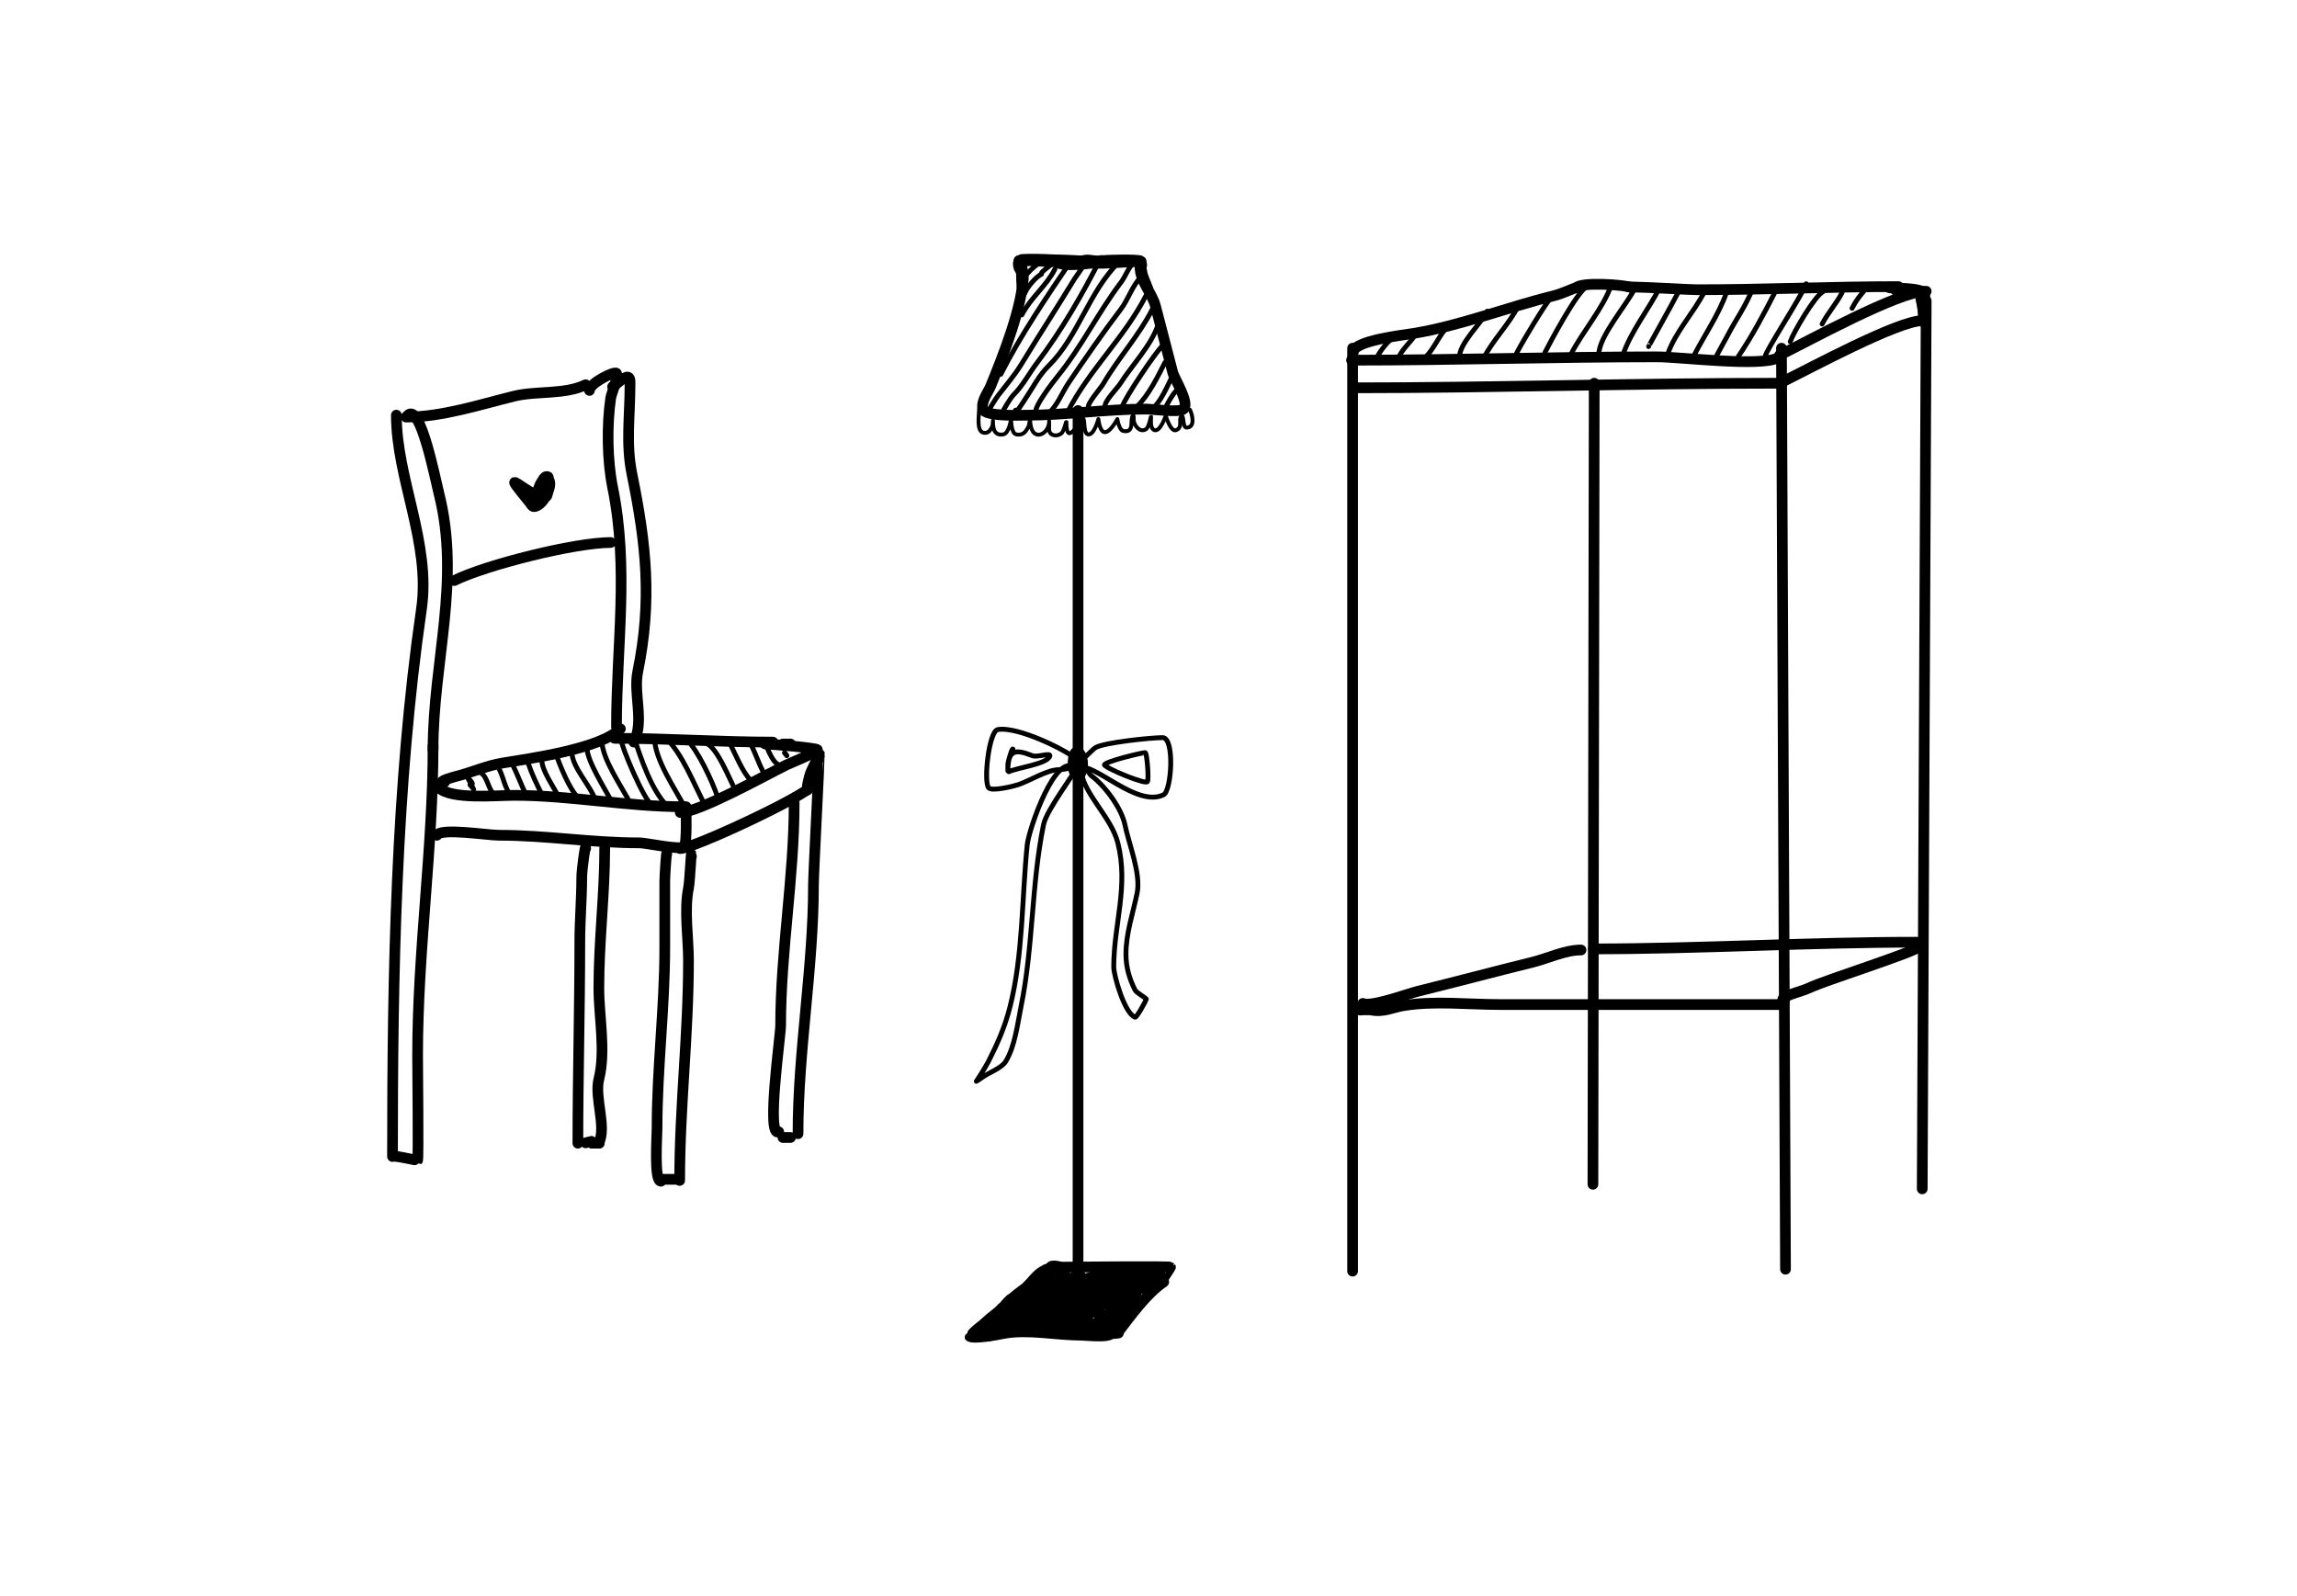 <svg xmlns="http://www.w3.org/2000/svg" xmlns:vectornator="http://vectornator.io" xmlns:xlink="http://www.w3.org/1999/xlink" height="1640.0px" stroke-miterlimit="10" style="fill-rule:nonzero;clip-rule:evenodd;stroke-linecap:round;stroke-linejoin:round;" viewBox="0 0 2360 1640" width="2360.0px" xml:space="preserve"><defs></defs><clipPath id="ArtboardFrame"><rect height="1640" width="2360" x="0" y="0"></rect></clipPath><g clip-path="url(#ArtboardFrame)" id="Layer-1" vectornator:layerName="Layer 1"><g opacity="1" vectornator:layerName="Group 1"><path d="M1105.7-334.85C1114.63-342.903 1124.25-360.056 1130.74-346.677" fill="none" opacity="1" stroke="#000000" stroke-linecap="round" stroke-linejoin="round" stroke-width="12" vectornator:layerName="Curve 14"></path></g><path d="M1804.81-265.399C1805.88-266.466 1806.94-269.667 1808.01-268.6C1811.39-265.226 1812.28-260.064 1814.41-255.796" fill="none" opacity="1" stroke="#000000" stroke-linecap="round" stroke-linejoin="round" stroke-width="11" vectornator:layerName="Curve 4"></path><path d="M1862.43-311.813C1863.5-313.947 1863.26-317.977 1865.63-318.215C1870.16-318.668 1874.17-315.014 1878.43-313.413" fill="none" opacity="1" stroke="#000000" stroke-linecap="round" stroke-linejoin="round" stroke-width="11" vectornator:layerName="Curve 5"></path><path d="M2149.06-183.203C2148.61-181.416 2148.16-179.63 2147.72-177.843" fill="none" opacity="1" stroke="#000000" stroke-linecap="round" stroke-linejoin="round" stroke-width="8" vectornator:layerName="Curve 6"></path><path d="M1272.45-98.61C1275.69-103.471 1273.38-102.148 1280.45-98.61" fill="none" opacity="1" stroke="#000000" stroke-linecap="round" stroke-linejoin="round" stroke-width="6" vectornator:layerName="Curve 29"></path><path d="M1246.32-89.846C1245.12-93.846 1244.28-99.525 1240.32-100.846" fill="none" opacity="1" stroke="#000000" stroke-linecap="round" stroke-linejoin="round" stroke-width="8" vectornator:layerName="Curve 60"></path><path d="M855.543-193.123C849.729-202.813 850.811-204.075 850.811-194.7" fill="none" opacity="1" stroke="#000000" stroke-linecap="round" stroke-linejoin="round" stroke-width="12" vectornator:layerName="Curve 180"></path><path d="M1921.23-100.729C1921.23-106.564 1920.07-105.666 1925.39-102.118" fill="none" opacity="1" stroke="#000000" stroke-linecap="round" stroke-linejoin="round" stroke-width="12" vectornator:layerName="Curve 181"></path><path d="M1979.12-272.108C1979.12-264.381 1977.51-266.853 1987.34-268.819" fill="none" opacity="1" stroke="#000000" stroke-linecap="round" stroke-linejoin="round" stroke-width="11" vectornator:layerName="Curve 182"></path><path d="M407.232 426.522C407.232 491.465 442.835 558.132 433.025 625.728C406.544 808.192 403.264 1001.9 403.264 1188.19" fill="none" opacity="1" stroke="#000000" stroke-linecap="round" stroke-linejoin="round" stroke-width="11" vectornator:layerName="Curve 183"></path><path d="M407.232 1188.19C410.147 1188.19 428.824 1192.33 429.057 1192.1C430.123 1191.05 429.057 1095.43 429.057 1084.68C429.057 976.725 444.929 872.697 444.929 766.344" fill="none" opacity="1" stroke="#000000" stroke-linecap="round" stroke-linejoin="round" stroke-width="11" vectornator:layerName="Curve 184"></path><path d="M444.929 770.25C444.929 679.664 473.763 596.692 450.881 506.595C447.009 491.35 431.915 413.943 419.137 426.522" fill="none" opacity="1" stroke="#000000" stroke-linecap="round" stroke-linejoin="round" stroke-width="11" vectornator:layerName="Curve 185"></path><path d="M417.153 428.475C454.011 428.475 493.165 415.628 528.257 406.992C550.987 401.398 580.559 405.662 601.666 395.274" fill="none" opacity="1" stroke="#000000" stroke-linecap="round" stroke-linejoin="round" stroke-width="11" vectornator:layerName="Curve 186"></path><path d="M466.753 596.433C500 580.07 591.181 557.373 627.458 557.373" fill="none" opacity="1" stroke="#000000" stroke-linecap="round" stroke-linejoin="round" stroke-width="11" vectornator:layerName="Curve 187"></path><path d="M456.833 803.452C447.912 803.452 465.874 798.297 468.737 797.593C484.49 793.716 499.881 786.624 516.353 783.922C545.445 779.149 616.361 769.456 637.378 748.767" fill="none" opacity="1" stroke="#000000" stroke-linecap="round" stroke-linejoin="round" stroke-width="11" vectornator:layerName="Curve 188"></path><path d="M605.634 401.133C605.634 393.584 631.98 380.739 633.41 383.556C635.477 387.625 628.109 404.457 627.458 408.945C623.348 437.269 623.895 473.431 629.442 500.736C646.363 584.016 633.41 662.864 633.41 746.814" fill="none" opacity="1" stroke="#000000" stroke-linecap="round" stroke-linejoin="round" stroke-width="11" vectornator:layerName="Curve 189"></path><path d="M629.442 397.227C632.509 395.717 641.565 386.232 645.314 387.462C647.89 388.307 647.298 393.692 647.298 395.274C647.298 427.458 642.878 455.544 649.282 487.065C663.889 558.956 670.215 616.444 655.234 690.177C650.559 713.19 662.161 740.991 651.266 762.438" fill="none" opacity="1" stroke="#000000" stroke-linecap="round" stroke-linejoin="round" stroke-width="11" vectornator:layerName="Curve 190"></path><path d="M631.426 758.532C685.464 758.532 739.507 762.438 794.116 762.438" fill="none" opacity="1" stroke="#000000" stroke-linecap="round" stroke-linejoin="round" stroke-width="11" vectornator:layerName="Curve 191"></path><path d="M450.881 809.311C463.469 821.702 510.199 817.123 528.257 817.123C586.377 817.123 644.419 828.841 702.851 828.841" fill="none" opacity="1" stroke="#000000" stroke-linecap="round" stroke-linejoin="round" stroke-width="11" vectornator:layerName="Curve 192"></path><path d="M805.028 764.391C807.342 764.391 814.286 764.391 811.972 764.391C806.02 764.391 800.068 764.391 805.028 764.391Z" fill="none" opacity="1" stroke="#000000" stroke-linecap="round" stroke-linejoin="round" stroke-width="11" vectornator:layerName="Curve 193"></path><path d="M698.883 834.7C718.029 834.7 786.887 796.268 808.004 785.875C811.419 784.194 839.748 772.809 839.748 770.25C839.748 768.507 791.47 764.391 786.179 764.391" fill="none" opacity="1" stroke="#000000" stroke-linecap="round" stroke-linejoin="round" stroke-width="11" vectornator:layerName="Curve 194"></path><path d="M448.897 858.136C452.831 850.39 500.781 858.136 512.385 858.136C561.562 858.136 607.086 865.948 657.218 865.948C663.973 865.948 698.935 873.708 702.851 869.854C706.005 866.749 704.835 833.887 704.835 828.841" fill="none" opacity="1" stroke="#000000" stroke-linecap="round" stroke-linejoin="round" stroke-width="11" vectornator:layerName="Curve 195"></path><path d="M698.883 871.807C712.379 871.807 828.747 817.297 833.796 807.358" fill="none" opacity="1" stroke="#000000" stroke-linecap="round" stroke-linejoin="round" stroke-width="11" vectornator:layerName="Curve 196"></path><path d="M833.796 797.593C836.273 790.373 839.284 783.338 841.732 776.109C843.602 770.586 836.441 786.526 833.796 791.734C832.123 795.027 830.561 801.797 829.828 805.405C829.439 807.32 829.116 813.086 829.828 811.264C833.807 801.078 831.319 804.812 833.796 797.593Z" fill="none" opacity="1" stroke="#000000" stroke-linecap="round" stroke-linejoin="round" stroke-width="11" vectornator:layerName="Curve 197"></path><path d="M837.764 789.781C837.764 788.72 841.072 777.413 841.732 778.063C841.997 778.324 835.78 897.46 835.78 908.914C835.78 994.417 819.908 1079.36 819.908 1164.76" fill="none" opacity="1" stroke="#000000" stroke-linecap="round" stroke-linejoin="round" stroke-width="11" vectornator:layerName="Curve 198"></path><path d="M601.666 871.807C601.666 864.795 597.698 893.921 597.698 901.102C597.698 923.262 595.714 945.697 595.714 967.504C595.714 1036.34 593.73 1106.45 593.73 1174.52" fill="none" opacity="1" stroke="#000000" stroke-linecap="round" stroke-linejoin="round" stroke-width="11" vectornator:layerName="Curve 200"></path><path d="M608.61 1174.52C610.925 1174.52 617.869 1174.52 615.554 1174.52C609.602 1174.52 603.65 1174.52 608.61 1174.52Z" fill="none" opacity="1" stroke="#000000" stroke-linecap="round" stroke-linejoin="round" stroke-width="11" vectornator:layerName="Curve 201"></path><path d="M805.028 1168.66C807.342 1168.66 814.286 1168.66 811.972 1168.66C806.02 1168.66 800.068 1168.66 805.028 1168.66Z" fill="none" opacity="1" stroke="#000000" stroke-linecap="round" stroke-linejoin="round" stroke-width="11" vectornator:layerName="Curve 203"></path><path d="M800.068 1162.8C786.942 1169.26 802.052 1064.6 802.052 1053.44C802.052 977.526 815.94 901.457 815.94 824.935" fill="none" opacity="1" stroke="#000000" stroke-linecap="round" stroke-linejoin="round" stroke-width="11" vectornator:layerName="Curve 204"></path><path d="M684.995 877.666C684.995 870.67 683.011 899.116 683.011 905.008C683.011 927.793 683.011 950.578 683.011 973.363C683.011 1035.35 675.075 1097.01 675.075 1158.9C675.075 1167.94 671.818 1213.58 679.043 1213.58" fill="none" opacity="1" stroke="#000000" stroke-linecap="round" stroke-linejoin="round" stroke-width="11" vectornator:layerName="Curve 205"></path><path d="M681.027 1211.63L696.899 1211.63" fill="none" opacity="1" stroke="#000000" stroke-linecap="round" stroke-linejoin="round" stroke-width="11" vectornator:layerName="Curve 206"></path><path d="M601.695 1174.13L607.734 1172.64" fill="none" opacity="1" stroke="#000000" stroke-linecap="round" stroke-linejoin="round" stroke-width="11" vectornator:layerName="Curve 208"></path><path d="M615.282 1174.13C623.412 1158.12 610.557 1127.35 615.282 1108.74C622.591 1079.96 615.282 1044.31 615.282 1015.12C615.282 966.734 621.321 918.965 621.321 870.964" fill="none" opacity="1" stroke="#000000" stroke-linecap="round" stroke-linejoin="round" stroke-width="11" vectornator:layerName="Curve 209"></path><path d="M710.393 879.881C710.393 868.456 708.92 904.968 707.374 912.575C702.786 935.157 707.374 963.595 707.374 986.88C707.374 1063.15 698.316 1136.85 698.316 1212.77" fill="none" opacity="1" stroke="#000000" stroke-linecap="round" stroke-linejoin="round" stroke-width="11" vectornator:layerName="Curve 210"></path><path d="M551.635 509.255C530.401 498.22 516.345 481.893 544.383 516.393C545.604 517.895 546.574 520.472 548.527 520.472C559.046 520.472 571.478 491.919 560.958 491.919C554.496 491.919 550.599 510.478 550.599 514.354C550.599 523.475 554.743 485.801 563.03 489.88C564.521 490.613 563.423 510.544 560.958 510.275C555.094 509.633 554.779 510.889 551.635 509.255Z" fill="none" opacity="1" stroke="#000000" stroke-linecap="round" stroke-linejoin="round" stroke-width="11" vectornator:layerName="Curve 211"></path><path d="M1389.69 1305.96L1389.69 357.717" fill="none" opacity="1" stroke="#000000" stroke-linecap="butt" stroke-linejoin="round" stroke-width="11" vectornator:layerName="Line 1"></path><path d="M1834.47 1304L1830.32 357.717" fill="none" opacity="1" stroke="#000000" stroke-linecap="butt" stroke-linejoin="round" stroke-width="11" vectornator:layerName="Line 2"></path><path d="M2400.09 388.495L2396.52 425.955" fill="none" opacity="1" stroke="#000000" stroke-linecap="butt" stroke-linejoin="round" stroke-width="11" vectornator:layerName="Line 3"></path><path d="M1390.52 361.762C1390.52 349.994 1442.06 344.226 1452.37 342.534C1500.61 334.62 1548.12 315.766 1595.62 304.078C1605.09 301.748 1613.46 297.376 1622.33 294.392" fill="none" opacity="1" stroke="#000000" stroke-linecap="round" stroke-linejoin="round" stroke-width="11" vectornator:layerName="Curve 221"></path><path d="M1673.12 294.713C1700.35 295.304 1734.87 297.668 1743.75 297.668C1812.84 297.668 1881.39 294.464 1950.48 294.464" fill="none" opacity="1" stroke="#000000" stroke-linecap="round" stroke-linejoin="round" stroke-width="11" vectornator:layerName="Curve 222"></path><path d="M1828.39 364.966C1856.7 351.032 1950.72 299.271 1978.15 299.271C1982.49 299.271 1969.47 299.271 1965.13 299.271C1958.88 299.271 1953.23 297.668 1947.22 297.668" fill="none" opacity="1" stroke="#000000" stroke-linecap="round" stroke-linejoin="round" stroke-width="11" vectornator:layerName="Curve 215"></path><path d="M1390.51 398.44C1533.45 398.44 1679.69 393.738 1825.26 393.738" fill="none" opacity="1" stroke="#000000" stroke-linecap="round" stroke-linejoin="round" stroke-width="11" vectornator:layerName="Curve 216"></path><path d="M1831.63 392.17C1858.75 378.822 1950.08 329.466 1974.95 329.466" fill="none" opacity="1" stroke="#000000" stroke-linecap="round" stroke-linejoin="round" stroke-width="11" vectornator:layerName="Curve 217"></path><path d="M1974.95 309.087L1976.54 331.033" fill="none" opacity="1" stroke="#000000" stroke-linecap="round" stroke-linejoin="round" stroke-width="11" vectornator:layerName="Curve 218"></path><path d="M1979.02 309.087L1974.95 1221.43" fill="none" opacity="1" stroke="#000000" stroke-linecap="butt" stroke-linejoin="round" stroke-width="11" vectornator:layerName="Line 4"></path><path d="M1637.94 393.738L1636.62 1216.73" fill="none" opacity="1" stroke="#000000" stroke-linecap="butt" stroke-linejoin="round" stroke-width="11" vectornator:layerName="Line 5"></path><path d="M2490.43 556.777C2476.38 569.264 2478.09 562.242 2478.09 574.601" fill="none" opacity="1" stroke="#000000" stroke-linecap="round" stroke-linejoin="round" stroke-width="11" vectornator:layerName="Curve 219"></path><path d="M2608.34 689.852L2635.76 636.418" fill="none" opacity="1" stroke="#000000" stroke-linecap="butt" stroke-linejoin="round" stroke-width="11" vectornator:layerName="Line 6"></path><path d="M1975.16 315.166C1975.16 311.355 1971.29 303.733 1975.16 303.733C1980.25 303.733 1977.48 318.596 1977.48 318.596C1977.48 318.596 1977.48 297.254 1977.48 302.589C1977.48 307.938 1978.64 318.596 1978.64 318.596C1978.64 318.596 1979.62 302.851 1974 299.159C1969.74 296.362 1946.99 295.729 1941.47 295.729" fill="none" opacity="1" stroke="#000000" stroke-linecap="round" stroke-linejoin="round" stroke-width="11" vectornator:layerName="Curve 220"></path><path d="M1619.74 295.729C1622.85 289.597 1669.36 292.143 1676.65 295.729" fill="none" opacity="1" stroke="#000000" stroke-linecap="round" stroke-linejoin="round" stroke-width="11" vectornator:layerName="Curve 223"></path><path d="M1388.59 370.047C1492.64 370.047 1597.82 366.617 1702.2 366.617C1726.64 366.617 1807.87 376.923 1826.48 367.761" fill="none" opacity="1" stroke="#000000" stroke-linecap="round" stroke-linejoin="round" stroke-width="11" vectornator:layerName="Curve 224"></path><path d="M1400.21 1030.91C1408.52 1035 1446.51 1020.94 1457.12 1018.33C1496.45 1008.65 1535.62 998.156 1574.44 988.604C1590.35 984.687 1607.85 976.027 1624.38 976.027" fill="none" opacity="1" stroke="#000000" stroke-linecap="round" stroke-linejoin="round" stroke-width="11" vectornator:layerName="Curve 225"></path><path d="M1637.16 974.884C1745.04 974.884 1858.63 968.023 1969.35 968.023" fill="none" opacity="1" stroke="#000000" stroke-linecap="round" stroke-linejoin="round" stroke-width="11" vectornator:layerName="Curve 226"></path><path d="M1397.89 1037.77C1393.63 1037.77 1406.17 1037.11 1409.5 1037.77C1421.42 1040.11 1431.2 1034.97 1442.02 1033.19C1473.7 1028 1508.06 1032.05 1540.75 1032.05C1635.99 1032.05 1734.9 1032.05 1831.13 1032.05" fill="none" opacity="1" stroke="#000000" stroke-linecap="round" stroke-linejoin="round" stroke-width="11" vectornator:layerName="Curve 227"></path><path d="M1833.45 1028.62C1824.78 1024.35 1850.33 1019.17 1859.01 1014.9C1874 1007.52 1969.15 977.557 1971.67 972.597" fill="none" opacity="1" stroke="#000000" stroke-linecap="round" stroke-linejoin="round" stroke-width="11" vectornator:layerName="Curve 228"></path><path d="M484.398 805.764C487.707 805.764 481.219 800.051 479.578 797.223C477.082 792.924 488.914 814.756 486.326 810.51C484.108 806.87 480.922 805.764 484.398 805.764Z" fill="none" opacity="1" stroke="#000000" stroke-linecap="round" stroke-linejoin="round" stroke-width="5" vectornator:layerName="Curve 229"></path><path d="M493.075 793.427C501.898 797.769 501.072 813.022 509.465 817.153" fill="none" opacity="1" stroke="#000000" stroke-linecap="round" stroke-linejoin="round" stroke-width="5" vectornator:layerName="Curve 230"></path><path d="M511.393 787.732C517.519 796.777 517.917 810.288 525.855 818.102" fill="none" opacity="1" stroke="#000000" stroke-linecap="round" stroke-linejoin="round" stroke-width="5" vectornator:layerName="Curve 231"></path><path d="M525.855 783.936C531.573 795.194 535.512 806.744 541.281 818.102" fill="none" opacity="1" stroke="#000000" stroke-linecap="round" stroke-linejoin="round" stroke-width="5" vectornator:layerName="Curve 232"></path><path d="M542.245 782.987C546.495 795.537 551.775 806.494 557.671 818.102" fill="none" opacity="1" stroke="#000000" stroke-linecap="round" stroke-linejoin="round" stroke-width="5" vectornator:layerName="Curve 233"></path><path d="M556.707 781.089C556.707 791.335 568.123 807.36 573.097 817.153" fill="none" opacity="1" stroke="#000000" stroke-linecap="round" stroke-linejoin="round" stroke-width="5" vectornator:layerName="Curve 234"></path><path d="M571.169 774.446C575.227 786.43 584.996 810.834 594.307 820" fill="none" opacity="1" stroke="#000000" stroke-linecap="round" stroke-linejoin="round" stroke-width="5" vectornator:layerName="Curve 235"></path><path d="M587.558 772.548C587.558 788.134 606.519 806.713 611.661 821.898" fill="none" opacity="1" stroke="#000000" stroke-linecap="round" stroke-linejoin="round" stroke-width="5" vectornator:layerName="Curve 236"></path><path d="M602.984 767.803C602.984 781.913 621.955 810.845 629.015 824.745" fill="none" opacity="1" stroke="#000000" stroke-linecap="round" stroke-linejoin="round" stroke-width="5" vectornator:layerName="Curve 237"></path><path d="M618.41 761.159C618.41 779.603 639.381 809.088 648.298 826.643" fill="none" opacity="1" stroke="#000000" stroke-linecap="round" stroke-linejoin="round" stroke-width="5" vectornator:layerName="Curve 238"></path><path d="M637.692 758.312C637.692 765.718 662.105 823 669.508 826.643" fill="none" opacity="1" stroke="#000000" stroke-linecap="round" stroke-linejoin="round" stroke-width="5" vectornator:layerName="Curve 239"></path><path d="M651.19 757.363C658.465 778.846 669.189 812.094 685.898 828.541" fill="none" opacity="1" stroke="#000000" stroke-linecap="round" stroke-linejoin="round" stroke-width="5" vectornator:layerName="Curve 240"></path><path d="M672.401 757.363C672.401 780.942 694.677 811.658 705.181 832.338" fill="none" opacity="1" stroke="#000000" stroke-linecap="round" stroke-linejoin="round" stroke-width="5" vectornator:layerName="Curve 241"></path><path d="M685.898 760.21C700.492 774.576 712.261 803.571 721.571 821.898" fill="none" opacity="1" stroke="#000000" stroke-linecap="round" stroke-linejoin="round" stroke-width="5" vectornator:layerName="Curve 242"></path><path d="M705.181 759.261C717.001 770.897 731.576 802.094 736.996 818.102" fill="none" opacity="1" stroke="#000000" stroke-linecap="round" stroke-linejoin="round" stroke-width="5" vectornator:layerName="Curve 243"></path><path d="M726.391 764.006C737.051 769.253 748.633 798.304 754.35 809.561" fill="none" opacity="1" stroke="#000000" stroke-linecap="round" stroke-linejoin="round" stroke-width="5" vectornator:layerName="Curve 244"></path><path d="M750.494 764.955C755.427 774.667 763.317 793.712 770.74 801.019" fill="none" opacity="1" stroke="#000000" stroke-linecap="round" stroke-linejoin="round" stroke-width="5" vectornator:layerName="Curve 245"></path><path d="M770.74 763.057C775.768 772.955 779.208 783.523 784.238 793.427" fill="none" opacity="1" stroke="#000000" stroke-linecap="round" stroke-linejoin="round" stroke-width="5" vectornator:layerName="Curve 246"></path><path d="M788.095 767.803C789.58 772.191 794.61 782.872 798.7 784.885" fill="none" opacity="1" stroke="#000000" stroke-linecap="round" stroke-linejoin="round" stroke-width="5" vectornator:layerName="Curve 247"></path><path d="M806.413 773.497C807.296 774.235 809.036 777.256 808.341 776.344C806.522 773.956 804.437 771.847 806.413 773.497Z" fill="none" opacity="1" stroke="#000000" stroke-linecap="round" stroke-linejoin="round" stroke-width="5" vectornator:layerName="Curve 248"></path><path d="M1107.6 1334.7L1107.6 421.795" fill="none" opacity="1" stroke="#000000" stroke-linecap="butt" stroke-linejoin="round" stroke-width="11" vectornator:layerName="Line 7"></path><path d="M1102.9 1329.35C1101.46 1329.4 1107.2 1328.75 1107.2 1328.75C1107.2 1328.75 1109.29 1333.78 1109.65 1332.37C1110.37 1329.53 1108.61 1324.95 1104.74 1328.75C1102.35 1331.1 1112.75 1339.19 1110.88 1329.96C1109.66 1323.94 1095.66 1324.16 1099.84 1332.37C1103.24 1339.08 1116.26 1332.84 1110.88 1327.54C1105.78 1322.52 1096.29 1329.74 1101.06 1336C1105.16 1341.38 1116.85 1332.21 1110.88 1326.33C1107.75 1323.26 1104.35 1329.31 1102.9 1329.35Z" fill="none" opacity="1" stroke="#000000" stroke-linecap="round" stroke-linejoin="round" stroke-width="11" vectornator:layerName="Curve 298"></path><path d="M1016.55 1368.47C1034.67 1350.63 1069.32 1325.63 1080.44 1303.73" fill="none" opacity="1" stroke="#000000" stroke-linecap="round" stroke-linejoin="round" stroke-width="11" vectornator:layerName="Curve 296"></path><path d="M1087.96 1301.88C1097.65 1301.88 1201.46 1300.77 1202.58 1301.88C1202.75 1302.05 1194.07 1314.94 1193.19 1316.68" fill="none" opacity="1" stroke="#000000" stroke-linecap="round" stroke-linejoin="round" stroke-width="11" vectornator:layerName="Curve 297"></path><path d="M1047.45 267.652C1063.84 267.735 1080.71 269.231 1095.18 269.231" fill="none" opacity="1" stroke="#000000" stroke-linecap="round" stroke-linejoin="round" stroke-width="11" vectornator:layerName="Curve 351"></path><path d="M1051.41 280.246C1051.41 313.635 1030.42 365.731 1017.84 396.684C1015.18 403.225 1007.76 412.071 1009.85 420.287C1011.84 428.136 1047.08 426.581 1054.61 426.581C1094.83 426.581 1135.97 420.287 1177.69 420.287C1183.7 420.287 1212.14 424.141 1216.05 420.287C1222.56 413.881 1206.6 389.369 1204.86 382.523C1199.17 360.101 1192.93 337.107 1187.28 314.863C1183.54 300.12 1171.3 289.748 1171.3 273.952" fill="none" opacity="1" stroke="#000000" stroke-linecap="round" stroke-linejoin="round" stroke-width="11" vectornator:layerName="Curve 300"></path><path d="M1006 420.086C1006 425.921 1002.88 443.062 1010.44 444.549C1015.4 445.526 1017.45 442.103 1019.31 438.433C1020.25 436.591 1020.2 430.258 1020.2 432.318C1020.2 439.734 1021.06 447.901 1030.85 446.296C1036.72 445.333 1038.84 430.57 1038.84 430.57C1038.84 430.57 1038.66 445.212 1044.16 446.296C1050.97 447.637 1053.88 443.766 1056.59 438.433C1057.81 436.032 1058.36 427.885 1058.36 430.57C1058.36 455.941 1077.89 446.933 1077.89 433.191C1077.89 430.57 1077.89 438.433 1077.89 441.054C1077.89 447.535 1085.4 449.049 1090.31 445.422C1093.7 442.921 1095.64 429.895 1095.64 434.065C1095.64 459.249 1108.26 433.874 1111.61 430.57C1115.65 426.593 1112.22 445.193 1117.83 446.296C1124.1 447.532 1128.48 430.57 1128.48 430.57C1128.48 430.57 1129.53 441.571 1133.8 443.675C1139.61 446.531 1148 430.57 1148 430.57C1148 430.57 1149.68 441.908 1154.22 442.801C1166.29 445.178 1160.56 430.44 1163.98 427.076C1165.25 425.823 1164.61 430.564 1164.87 432.318C1165.61 437.428 1171.1 444.712 1177.29 441.054C1181.16 438.772 1182.62 424.387 1182.62 428.823C1182.62 432.173 1181.53 440.407 1186.17 441.928C1192.17 443.899 1197.7 427.076 1197.7 427.076C1197.7 427.076 1202.64 444.178 1208.36 441.928C1215.73 439.025 1210.47 431.105 1213.68 427.949C1216.68 425.001 1214.77 439.307 1219.01 439.307C1228.55 439.307 1224.98 425.727 1222.56 420.96" fill="none" opacity="1" stroke="#000000" stroke-linecap="round" stroke-linejoin="round" stroke-width="4" vectornator:layerName="Curve 304"></path><path d="M1015.86 1372.72C1039.62 1356.68 1115.7 1374.12 1149.09 1369.57" fill="none" opacity="1" stroke="#000000" stroke-linecap="round" stroke-linejoin="round" stroke-width="11" vectornator:layerName="Curve 305"></path><path d="M1148.93 1368.44C1161.73 1351.79 1178.06 1328.93 1195.65 1317.05" fill="none" opacity="1" stroke="#000000" stroke-linecap="round" stroke-linejoin="round" stroke-width="11" vectornator:layerName="Curve 306"></path><path d="M1108.73 788.725C1101.09 791.475 1107.87 778.431 1105.59 778.431C1104.11 778.431 1100.57 802.985 1108.73 796.96C1114.25 792.885 1116.17 767.906 1104.55 770.195C1098.44 771.397 1098.07 792.696 1102.45 795.931C1112.43 803.293 1110.56 766.338 1105.59 771.225C1102.11 774.651 1101.1 803.054 1108.73 800.049C1117.83 796.465 1117.75 771.353 1106.64 769.166C1103.04 768.457 1100.38 784.622 1102.45 786.666C1105.04 789.214 1121.96 770.203 1125.46 768.136C1134.56 762.765 1182.85 757.842 1194.48 757.842C1207.17 757.842 1203.66 812.519 1195.53 816.52C1167.9 830.118 1124.43 783.069 1108.73 788.725Z" fill="none" opacity="1" stroke="#000000" stroke-linecap="round" stroke-linejoin="round" stroke-width="5" vectornator:layerName="Curve 307"></path><path d="M1110.82 783.578C1097.98 771.18 1044.94 745.695 1025.07 749.606C1016.02 751.388 1010.5 802.546 1015.66 809.314C1018.8 813.437 1041.7 807.631 1045.98 806.225C1057.78 802.353 1075.81 790.784 1087.81 790.784C1093.74 790.784 1098.72 788.725 1104.55 788.725C1108.03 788.725 1117.14 791.434 1115 788.725C1112.12 785.081 1112.95 785.631 1110.82 783.578Z" fill="none" opacity="1" stroke="#000000" stroke-linecap="round" stroke-linejoin="round" stroke-width="5" vectornator:layerName="Curve 308"></path><path d="M1040.75 770.195C1040.75 765.91 1035.52 781.735 1035.52 785.637C1035.52 787.695 1035.52 793.872 1035.52 791.813C1035.52 770.02 1043.2 769.51 1060.62 776.372C1066.14 778.542 1081.06 772.175 1078.4 777.401C1074.42 785.237 1044.89 788.748 1036.57 792.843" fill="none" opacity="1" stroke="#000000" stroke-linecap="round" stroke-linejoin="round" stroke-width="5" vectornator:layerName="Curve 309"></path><path d="M1134.87 786.151C1138.7 790.425 1176.05 805.842 1178.8 803.137C1180.61 801.348 1178.48 774.158 1176.71 773.283C1175.54 772.711 1132.09 783.044 1134.87 786.151Z" fill="none" opacity="1" stroke="#000000" stroke-linecap="round" stroke-linejoin="round" stroke-width="5" vectornator:layerName="Curve 310"></path><path d="M1105.07 789.24C1084.79 770.809 1057 852.144 1055.39 867.991C1049.81 922.953 1051.25 981.08 1037.62 1034.76C1032.48 1054.97 1024.99 1071.98 1015.66 1090.35C1012.02 1097.51 1003.11 1110.94 1003.11 1110.94C1003.11 1110.94 1007.37 1108.3 1009.38 1106.82C1016.28 1101.72 1029.02 1097.58 1033.43 1090.35C1042.86 1074.88 1045.6 1051.04 1049.12 1033.73C1061.69 971.875 1059.58 909.147 1072.13 847.403C1075.49 830.861 1107.25 791.225 1105.07 789.24Z" fill="none" opacity="1" stroke="#000000" stroke-linecap="round" stroke-linejoin="round" stroke-width="5" vectornator:layerName="Curve 311"></path><path d="M1110.82 792.843C1114.29 816.715 1141.79 839.637 1148.47 865.932C1159.85 910.74 1144.29 949.465 1144.29 993.582C1144.29 1002.22 1155.47 1041.52 1166.25 1045.05C1167.86 1045.58 1177.26 1028.46 1177.75 1026.52C1177.97 1025.68 1167.62 1019.96 1166.25 1017.26C1160.18 1005.31 1156.84 993.475 1156.84 980.199C1156.84 958.791 1164.16 937.987 1168.34 917.404C1172.38 897.517 1159.75 866.91 1155.79 847.403C1152.35 830.478 1135.24 807.266 1121.28 796.96C1118.52 794.922 1116.17 787.145 1113.96 789.754C1111.96 792.112 1110.47 790.441 1110.82 792.843Z" fill="none" opacity="1" stroke="#000000" stroke-linecap="round" stroke-linejoin="round" stroke-width="5" vectornator:layerName="Curve 312"></path><path d="M1075.21 1314.82C1081.93 1301.59 1077.86 1313.88 1070.97 1320.19C1060.84 1329.44 1071.08 1319.93 1061.88 1327.34C1060.66 1328.32 1057.98 1332.21 1058.85 1330.92C1065.11 1321.68 1077.7 1313.48 1082.48 1304.09C1082.56 1303.92 1071.2 1311.66 1070.97 1311.84C1069.27 1313.14 1052.69 1326.65 1055.82 1329.73C1056.79 1330.68 1071.1 1313.5 1072.78 1311.84C1074.7 1309.95 1080.5 1304.39 1078.23 1305.87C1072.65 1309.54 1067.02 1315.37 1063.09 1320.78C1061.78 1322.59 1057.92 1327.45 1060.06 1326.74C1065.1 1325.09 1071.6 1312.99 1074.6 1308.86C1075.97 1306.97 1080.34 1301.86 1078.23 1302.89C1073.49 1305.23 1067.68 1312.62 1064.3 1316.61C1062.51 1318.73 1057.34 1324.43 1060.06 1323.76C1064.23 1322.74 1069.81 1312.71 1072.18 1309.45C1073.77 1307.25 1078.25 1300.48 1077.02 1302.89C1073.45 1309.93 1064.44 1315.84 1059.46 1321.97C1058.16 1323.57 1054.7 1328.48 1056.43 1327.34C1064.67 1321.93 1071.56 1310.07 1076.42 1302.89C1077.53 1301.24 1084.7 1302.3 1086.72 1302.3C1088.34 1302.3 1093.02 1302.42 1091.56 1301.7C1090.41 1301.13 1087.75 1302.09 1086.72 1302.3C1083.39 1302.95 1080.39 1303.49 1077.02 1303.49C1071.96 1303.49 1094.43 1306.76 1092.17 1302.3C1090.26 1298.55 1076.43 1298.14 1079.45 1301.1C1080.57 1302.21 1090.96 1301.2 1090.96 1301.1C1090.96 1300.21 1078.05 1299.68 1077.02 1301.7C1076.85 1302.05 1084.3 1303.49 1084.9 1304.09C1086.49 1305.66 1080.19 1304.18 1078.23 1305.28C1075.51 1306.81 1073.71 1308.28 1071.57 1310.65C1067.96 1314.65 1064.82 1319.09 1061.27 1323.17C1059.78 1324.89 1058.66 1330.14 1057.03 1328.53C1050.86 1322.45 1071.57 1307.07 1071.57 1307.07C1071.57 1307.07 1051.58 1319.28 1051.58 1329.13C1051.58 1332.67 1056.09 1323.61 1058.25 1320.78C1062.5 1315.19 1069.16 1311.68 1073.39 1306.47C1075.74 1303.58 1066.96 1310.42 1064.3 1313.03C1058.48 1318.76 1060.18 1316.9 1054.61 1323.17C1052.51 1325.53 1046.9 1333.14 1049.16 1330.92C1055.98 1324.21 1061.73 1316.08 1067.94 1308.86C1069.89 1306.58 1075.21 1300.51 1075.21 1303.49C1075.21 1308.05 1058 1316.85 1055.22 1319.59C1052.67 1322.09 1046.01 1330.44 1048.55 1327.94C1054.3 1322.28 1066.24 1303.49 1075.21 1303.49C1079.13 1303.49 1068.6 1307.66 1065.51 1310.05C1060.2 1314.16 1055.73 1318.57 1051.58 1323.76C1049.54 1326.33 1042.77 1333.32 1045.52 1331.51C1050.93 1327.97 1056.86 1320.2 1061.27 1315.42C1062.14 1314.47 1063.7 1312.43 1063.7 1312.43C1063.7 1312.43 1060.57 1316.11 1058.85 1317.8C1053.26 1323.31 1047.3 1328.29 1041.28 1333.3C1039.21 1335.03 1035.23 1341.34 1035.23 1338.67C1035.23 1334.02 1049.87 1324.28 1052.79 1321.97C1054.59 1320.56 1058.25 1315.53 1058.25 1317.8C1058.25 1323.51 1042.33 1332.85 1038.86 1336.88C1037.34 1338.65 1033.27 1344.13 1035.23 1342.84C1041.86 1338.49 1047.93 1328.94 1053.4 1323.17C1056.13 1320.29 1063.67 1311.3 1061.88 1314.82C1055.21 1327.95 1036.8 1334.88 1028.56 1347.61C1028.08 1348.36 1026.71 1349.37 1027.35 1350C1027.56 1350.2 1034.46 1341.82 1034.62 1341.65C1037.95 1338.07 1041.6 1331.96 1046.13 1329.73C1048.82 1328.4 1042.2 1334.2 1040.07 1336.29C1038.86 1337.48 1037.65 1338.67 1036.44 1339.86C1031.56 1344.67 1027.33 1350.02 1022.51 1354.77C1020.79 1356.46 1025.77 1351.22 1027.35 1349.4C1030.83 1345.41 1033.68 1341.03 1037.65 1337.48C1039.76 1335.59 1046.26 1330.26 1043.71 1331.51C1036.94 1334.84 1023.41 1356.56 1018.27 1356.56C1014.67 1356.56 1022.59 1350.9 1024.93 1348.21C1028.26 1344.38 1031 1339.85 1034.62 1336.29C1035.85 1335.08 1039.2 1331.63 1038.86 1333.3C1037.51 1339.98 1025.92 1346.04 1021.29 1350.6C1018.97 1352.88 1014.03 1360.39 1014.03 1357.15C1014.03 1354.41 1024.15 1347.18 1026.14 1345.23C1027.26 1344.13 1029.78 1340.7 1029.78 1342.25C1029.78 1349.49 1009.18 1354.58 1009.18 1361.93C1009.18 1365.03 1014.09 1358.02 1016.45 1355.96C1018.27 1354.37 1020.07 1352.77 1021.9 1351.19C1022.87 1350.35 1025.58 1347.9 1024.32 1348.21C1019.55 1349.39 1012.92 1356.52 1009.18 1359.54C1007.18 1361.15 1002.51 1367.3 1004.33 1365.5C1007.1 1362.78 1008.95 1359.45 1012.21 1357.15C1013.26 1356.42 1016.15 1353.87 1015.24 1354.77C1013.08 1356.89 997.671 1367.9 997.671 1370.27C997.671 1370.42 1017.34 1369.08 1019.48 1369.08C1020.49 1369.08 1022.51 1369.08 1022.51 1369.08L1004.33 1370.27C1004.33 1370.27 1006.35 1370.27 1007.36 1370.27C1013.57 1370.27 1019.62 1369.08 1025.53 1369.08C1028.77 1369.08 1038.46 1369.08 1035.23 1369.08C1026.78 1369.08 1016.12 1369.17 1007.97 1371.47C1003.97 1372.59 992.13 1372.61 995.853 1374.45C1001.65 1377.3 1024.94 1372.78 1031.59 1371.47C1055 1366.86 1086.05 1373.25 1110.34 1373.25C1115.5 1373.25 1139.5 1376.07 1141.84 1371.47" fill="none" opacity="1" stroke="#000000" stroke-linecap="round" stroke-linejoin="round" stroke-width="8" vectornator:layerName="Curve 313"></path><path d="M1080.66 1314.82C1084.69 1306.89 1065.51 1336.26 1067.33 1341.65C1068.51 1345.13 1073.4 1337.29 1075.81 1334.5C1077.21 1332.88 1091.16 1308.18 1090.96 1308.26C1082.57 1311.56 1063.61 1349.7 1083.08 1327.34C1085.79 1324.23 1088.57 1321.16 1090.96 1317.8C1092.82 1315.17 1094.83 1312.51 1095.8 1309.45C1096.6 1306.95 1067.64 1327.56 1075.81 1333.3C1082.52 1338.02 1099.49 1314.33 1092.17 1311.24C1087.14 1309.12 1076.87 1337.93 1087.32 1332.11C1090.7 1330.23 1093.53 1327.51 1096.41 1324.96C1099.8 1321.94 1103.17 1318.87 1106.1 1315.42C1107.26 1314.05 1109.16 1312.31 1108.52 1310.65C1107.35 1307.58 1101.71 1311.39 1098.83 1313.03C1094.87 1315.29 1076.93 1328.62 1080.66 1334.5C1083.8 1339.45 1115.17 1313.61 1112.16 1310.65C1106.72 1305.3 1084.95 1324.62 1086.11 1330.32C1086.91 1334.26 1094.55 1330.29 1098.22 1328.53C1109.26 1323.25 1121.77 1316.43 1132.15 1310.05C1135.83 1307.78 1123.81 1312.71 1120.03 1314.82C1115.69 1317.24 1111.5 1319.91 1107.31 1322.57C1103.59 1324.93 1087.67 1333.65 1085.5 1340.46C1083.62 1346.4 1098 1337.83 1103.68 1335.09C1116.75 1328.78 1125.25 1323.92 1138.81 1318.99C1142.35 1317.71 1146.04 1316.85 1149.71 1316.01C1151.3 1315.65 1156.17 1315.22 1154.56 1315.42C1139.21 1317.3 1070.17 1344.43 1119.43 1320.19C1124.43 1317.72 1129.39 1315.11 1134.57 1313.03C1141.07 1310.42 1148.28 1309.56 1154.56 1306.47C1157.47 1305.04 1148.05 1306.99 1144.87 1307.66C1134.6 1309.85 1121.69 1313.42 1112.16 1317.2C1107.21 1319.17 1092.89 1324.96 1098.22 1324.96C1101.94 1324.96 1110.33 1320.46 1112.16 1319.59C1116.22 1317.65 1120.15 1315.44 1124.27 1313.63C1161.41 1297.27 1103.53 1314.3 1098.83 1320.78C1093.6 1328 1115.8 1314.85 1124.27 1311.84C1132.5 1308.91 1147.15 1304.04 1156.38 1307.07C1159.27 1308.02 1150.32 1307.91 1147.29 1308.26C1139.34 1309.18 1131.55 1310.54 1123.67 1311.84C1120.14 1312.42 1109.97 1313.71 1113.37 1314.82C1125.66 1318.85 1149.35 1309.97 1161.83 1308.86C1165.25 1308.55 1174.76 1306.69 1172.13 1308.86C1157.78 1320.63 1134.83 1319.79 1120.03 1332.11C1117.34 1334.35 1127.13 1331.19 1130.33 1329.73C1140.73 1324.98 1150.82 1319.57 1161.22 1314.82C1165.07 1313.06 1176.76 1308.13 1172.73 1309.45C1158.5 1314.12 1139.92 1321.76 1129.72 1332.71C1127.79 1334.78 1135.59 1332.64 1138.2 1331.51C1142.18 1329.8 1145.91 1327.6 1149.71 1325.55C1155.81 1322.28 1175.04 1314.69 1179.39 1308.26C1180.45 1306.7 1176.06 1310.1 1174.55 1311.24C1172.27 1312.96 1170.18 1314.91 1167.89 1316.61C1161.22 1321.53 1140.73 1330.18 1138.81 1338.67C1138.46 1340.23 1142.13 1338.63 1143.66 1338.07C1148.24 1336.42 1152.6 1334.22 1156.98 1332.11C1164.4 1328.54 1183.24 1322.04 1188.48 1314.82C1190.39 1312.19 1181.73 1315.16 1178.79 1316.61C1175.96 1318 1173.03 1319.21 1170.31 1320.78C1167.23 1322.56 1157.42 1329.01 1154.56 1332.11C1152.75 1334.07 1160.04 1331.54 1162.43 1330.32C1165.57 1328.72 1168.58 1326.88 1171.52 1324.96C1175.57 1322.29 1184.08 1315.95 1187.88 1312.43C1189.02 1311.37 1192.26 1309.65 1190.9 1308.86C1186.53 1306.27 1159.4 1326.85 1159.4 1330.92C1159.4 1335.1 1167.32 1327.78 1170.91 1325.55C1171.48 1325.2 1191.7 1309.05 1189.69 1308.26C1183.99 1306.01 1164.82 1322.96 1161.22 1325.55C1157.64 1328.14 1146.8 1332.27 1150.92 1333.9C1159.13 1337.13 1200.83 1301.21 1175.15 1318.99C1172.21 1321.03 1169.42 1323.26 1166.67 1325.55C1162.75 1328.83 1159.03 1332.34 1155.16 1335.69C1151.84 1338.57 1139.19 1347.54 1136.39 1354.17C1136.14 1354.75 1141.69 1352.75 1155.77 1341.06C1160.14 1337.43 1165.32 1334.41 1168.49 1329.73C1169.09 1328.84 1166.31 1330.25 1165.46 1330.92C1158.63 1336.3 1163.42 1332.98 1155.77 1339.86C1154.72 1340.8 1135.13 1356.4 1137.6 1358.35C1143.25 1362.8 1164.49 1341.4 1165.46 1335.69C1166.29 1330.79 1141.37 1349.76 1138.2 1355.37C1137.61 1356.42 1136.58 1358.27 1137.6 1358.94C1140.65 1360.95 1151.72 1349.71 1153.35 1348.21C1155.12 1346.57 1159.28 1340.7 1158.19 1342.84C1156.04 1347.08 1145.47 1352.86 1145.47 1357.75C1145.47 1358.08 1153.38 1352.57 1153.95 1350.6C1155.41 1345.59 1142.3 1356.78 1143.05 1361.93C1143.59 1365.67 1148.21 1358.23 1145.47 1357.15C1142.02 1355.79 1133.38 1363.42 1136.99 1364.31C1144.18 1366.08 1158.73 1341.33 1139.42 1351.79C1137.11 1353.04 1134.94 1354.52 1132.75 1355.96C1129.76 1357.93 1125.41 1359.16 1124.27 1362.52C1123.15 1365.82 1130.47 1359.16 1133.36 1357.15C1138.87 1353.34 1146.52 1348.54 1149.71 1342.25C1150.44 1340.81 1150.69 1337.87 1149.11 1337.48C1139.95 1335.23 1121.73 1349.86 1115.79 1354.77C1112.57 1357.43 1104.4 1364.1 1108.52 1364.91C1119.17 1367 1142.48 1346.67 1147.9 1338.67C1149.15 1336.82 1143.41 1336.88 1141.23 1337.48C1130.46 1340.45 1118.53 1345.93 1109.13 1351.79C1106.35 1353.52 1099.28 1358.16 1102.46 1358.94C1109.42 1360.66 1136.39 1341.06 1136.39 1334.5C1136.39 1330.21 1127.65 1335.75 1123.67 1337.48C1111.37 1342.82 1112.91 1342.26 1101.86 1349.4C1098.82 1351.37 1095.63 1353.15 1092.77 1355.37C1091.76 1356.15 1089.09 1358.62 1090.35 1358.35C1096.12 1357.09 1123.67 1341.29 1123.67 1335.09C1123.67 1330.5 1114.53 1337.26 1110.34 1339.27C1097.91 1345.22 1083.84 1351.65 1073.39 1360.73C1067.06 1366.23 1089.62 1353.09 1094.59 1350C1099.95 1346.66 1105.47 1343.6 1110.95 1340.46C1115.55 1337.81 1130.17 1333.36 1124.88 1332.71C1108.14 1330.65 1078.76 1344.6 1066.73 1355.37C1064.25 1357.58 1073.07 1353.08 1075.81 1351.19C1078.19 1349.55 1100.14 1336.89 1099.44 1332.71C1098.76 1328.74 1091.19 1333.23 1087.32 1334.5C1081.97 1336.25 1054.92 1347.82 1058.25 1356.56C1059.96 1361.06 1067.66 1353.46 1071.57 1350.6C1080.33 1344.19 1089.3 1337.92 1097.01 1330.32C1097.74 1329.61 1098.49 1327.88 1097.62 1327.34C1087.25 1320.96 1060.78 1344.31 1055.22 1350C1052.57 1352.7 1045.35 1359.54 1049.16 1359.54C1054.53 1359.54 1068.99 1342.3 1072.18 1339.27C1075.58 1336.03 1085.2 1331.12 1081.26 1328.53C1072.18 1322.57 1047.37 1348.59 1043.1 1353.58C1042.23 1354.6 1040.23 1356.32 1041.28 1357.15C1043.71 1359.07 1079.66 1334.07 1076.42 1331.51C1063.05 1320.98 1031.68 1375.55 1055.22 1352.38C1057.94 1349.7 1060.42 1346.78 1063.09 1344.04C1066.06 1340.99 1071.57 1338.72 1071.57 1334.5C1071.57 1333.33 1052.51 1344.5 1051.58 1345.23C1045.66 1349.89 1026.31 1358.02 1023.11 1364.31C1022.37 1365.78 1026.38 1363.64 1027.96 1363.12C1031.38 1361.99 1034.63 1361.77 1038.26 1361.33C1046.32 1360.34 1054.47 1361.45 1062.49 1360.14C1072.4 1358.51 1126.19 1358.4 1135.78 1363.12" fill="none" opacity="1" stroke="#000000" stroke-linecap="round" stroke-linejoin="round" stroke-width="8" vectornator:layerName="Curve 314"></path><path d="M1129.42 1350.6C1150.67 1346.5 1131.39 1357.01 1130.93 1356.56C1126.12 1351.82 1127.58 1350.95 1129.42 1350.6Z" fill="none" opacity="1" stroke="#000000" stroke-linecap="round" stroke-linejoin="round" stroke-width="8" vectornator:layerName="Curve 315"></path><path d="M1116.4 1367.89C1119.21 1365.12 1131.37 1361.4 1132.15 1358.35C1133.23 1354.07 1114.93 1362.33 1118.82 1360.14C1121.04 1358.89 1123.67 1358.55 1126.09 1357.75" fill="none" opacity="1" stroke="#000000" stroke-linecap="round" stroke-linejoin="round" stroke-width="8" vectornator:layerName="Curve 316"></path><path d="M1197.6 418.546C1200.49 412.851 1204.6 405.268 1209.12 400.814" fill="none" opacity="1" stroke="#000000" stroke-linecap="round" stroke-linejoin="round" stroke-width="5" vectornator:layerName="Curve 317"></path><path d="M1183.9 419.256C1191.4 415.566 1200.26 394.858 1204.08 387.337" fill="none" opacity="1" stroke="#000000" stroke-linecap="round" stroke-linejoin="round" stroke-width="5" vectornator:layerName="Curve 318"></path><path d="M1168.05 417.837C1180.29 405.788 1189.13 387.698 1196.87 372.441" fill="none" opacity="1" stroke="#000000" stroke-linecap="round" stroke-linejoin="round" stroke-width="5" vectornator:layerName="Curve 319"></path><path d="M1152.92 417.837C1156.23 408.065 1186.67 362.624 1194.71 354.709" fill="none" opacity="1" stroke="#000000" stroke-linecap="round" stroke-linejoin="round" stroke-width="5" vectornator:layerName="Curve 320"></path><path d="M1135.63 417.837C1133.39 413.436 1147.79 399.098 1150.76 394.43C1162.79 375.486 1182.54 355.182 1189.67 334.139" fill="none" opacity="1" stroke="#000000" stroke-linecap="round" stroke-linejoin="round" stroke-width="5" vectornator:layerName="Curve 321"></path><path d="M1118.33 418.546C1116.53 414.995 1131.1 398.508 1133.46 394.43C1148.79 368.032 1170.21 344.781 1183.9 317.825" fill="none" opacity="1" stroke="#000000" stroke-linecap="round" stroke-linejoin="round" stroke-width="5" vectornator:layerName="Curve 322"></path><path d="M1096.72 423.512C1118.53 380.56 1155.67 346.459 1177.42 303.639" fill="none" opacity="1" stroke="#000000" stroke-linecap="round" stroke-linejoin="round" stroke-width="5" vectornator:layerName="Curve 323"></path><path d="M1077.98 424.221C1086.82 415.516 1091.28 403.169 1098.16 393.011C1115.14 367.94 1133.26 341.732 1151.48 317.825C1159.29 307.577 1163.36 293.36 1172.38 284.487" fill="none" opacity="1" stroke="#000000" stroke-linecap="round" stroke-linejoin="round" stroke-width="5" vectornator:layerName="Curve 324"></path><path d="M1064.29 424.221C1061.44 418.61 1082.63 391.547 1086.63 386.628C1111.35 356.212 1128.46 320.611 1152.2 289.452C1156.45 283.872 1160.45 271.917 1166.61 268.883" fill="none" opacity="1" stroke="#000000" stroke-linecap="round" stroke-linejoin="round" stroke-width="5" vectornator:layerName="Curve 325"></path><path d="M1043.39 421.384C1043.39 426.379 1051.38 412.778 1054.2 408.616C1061.81 397.376 1067.43 385.669 1077.26 375.988C1107.8 345.928 1118.79 299.64 1149.32 269.592" fill="none" opacity="1" stroke="#000000" stroke-linecap="round" stroke-linejoin="round" stroke-width="5" vectornator:layerName="Curve 326"></path><path d="M1030.42 422.802C1029.8 423.108 1037.86 409.097 1041.23 405.779C1050.9 396.264 1057.48 383.27 1065.73 372.441C1090.73 339.629 1112.57 301.503 1131.3 264.627" fill="none" opacity="1" stroke="#000000" stroke-linecap="round" stroke-linejoin="round" stroke-width="5" vectornator:layerName="Curve 327"></path><path d="M1016.01 422.802C1013.96 423.814 1023 409.607 1025.38 406.488C1033.22 396.199 1042.36 385.723 1049.16 374.569C1066.91 345.439 1086.16 315.749 1103.92 286.615C1107.25 281.149 1115.45 272.142 1115.45 265.336" fill="none" opacity="1" stroke="#000000" stroke-linecap="round" stroke-linejoin="round" stroke-width="5" vectornator:layerName="Curve 328"></path><path d="M1028.26 384.5C1048.67 344.312 1074.92 305.673 1100.32 268.173" fill="none" opacity="1" stroke="#000000" stroke-linecap="round" stroke-linejoin="round" stroke-width="5" vectornator:layerName="Curve 329"></path><path d="M1049.88 323.499C1058.62 306.292 1075.12 293.672 1083.75 276.685" fill="none" opacity="1" stroke="#000000" stroke-linecap="round" stroke-linejoin="round" stroke-width="5" vectornator:layerName="Curve 330"></path><path d="M1054.2 298.673C1056.89 293.383 1064.63 284.322 1070.05 281.65" fill="none" opacity="1" stroke="#000000" stroke-linecap="round" stroke-linejoin="round" stroke-width="5" vectornator:layerName="Curve 331"></path><path d="M1415.25 366.152C1417.78 361.161 1426.27 349.636 1431.64 346.993" fill="none" opacity="1" stroke="#000000" stroke-linecap="round" stroke-linejoin="round" stroke-width="5" vectornator:layerName="Curve 332"></path><path d="M1436.76 368.169C1439.98 358.65 1450.62 350.961 1455.2 341.951" fill="none" opacity="1" stroke="#000000" stroke-linecap="round" stroke-linejoin="round" stroke-width="5" vectornator:layerName="Curve 333"></path><path d="M1464.42 367.161C1473.95 357.775 1478.5 344.222 1487.98 334.893" fill="none" opacity="1" stroke="#000000" stroke-linecap="round" stroke-linejoin="round" stroke-width="5" vectornator:layerName="Curve 334"></path><path d="M1499.25 368.169C1499.25 352.397 1520.86 333.676 1527.93 319.767" fill="none" opacity="1" stroke="#000000" stroke-linecap="round" stroke-linejoin="round" stroke-width="5" vectornator:layerName="Curve 335"></path><path d="M1524.86 367.161C1533.94 349.271 1550.24 333.328 1559.68 314.725" fill="none" opacity="1" stroke="#000000" stroke-linecap="round" stroke-linejoin="round" stroke-width="5" vectornator:layerName="Curve 336"></path><path d="M1556.61 366.152C1558.5 360.59 1590.97 305.881 1595.54 303.633" fill="none" opacity="1" stroke="#000000" stroke-linecap="round" stroke-linejoin="round" stroke-width="5" vectornator:layerName="Curve 337"></path><path d="M1587.34 362.119C1592.95 351.089 1620.32 299.502 1630.37 294.558" fill="none" opacity="1" stroke="#000000" stroke-linecap="round" stroke-linejoin="round" stroke-width="5" vectornator:layerName="Curve 338"></path><path d="M1613.98 364.136C1626.07 340.326 1647.53 316.468 1655.98 291.533" fill="none" opacity="1" stroke="#000000" stroke-linecap="round" stroke-linejoin="round" stroke-width="5" vectornator:layerName="Curve 339"></path><path d="M1642.66 364.136C1642.66 345.907 1670.65 314.067 1679.54 296.575" fill="none" opacity="1" stroke="#000000" stroke-linecap="round" stroke-linejoin="round" stroke-width="5" vectornator:layerName="Curve 340"></path><path d="M1667.25 365.144C1675.7 340.178 1693.37 318.757 1705.15 295.566" fill="none" opacity="1" stroke="#000000" stroke-linecap="round" stroke-linejoin="round" stroke-width="5" vectornator:layerName="Curve 341"></path><path d="M1693.88 356.069C1693.3 356.355 1717.75 313.105 1724.61 299.6" fill="none" opacity="1" stroke="#000000" stroke-linecap="round" stroke-linejoin="round" stroke-width="5" vectornator:layerName="Curve 342"></path><path d="M1713.34 364.136C1721.13 341.144 1740.26 321.219 1751.24 299.6" fill="none" opacity="1" stroke="#000000" stroke-linecap="round" stroke-linejoin="round" stroke-width="5" vectornator:layerName="Curve 343"></path><path d="M1739.98 366.152C1750.71 345.016 1766.36 322.518 1773.78 300.608" fill="none" opacity="1" stroke="#000000" stroke-linecap="round" stroke-linejoin="round" stroke-width="5" vectornator:layerName="Curve 344"></path><path d="M1763.54 366.152C1762.72 366.555 1772 350.504 1774.81 344.977C1782.73 329.37 1795.05 312.417 1800.42 296.575" fill="none" opacity="1" stroke="#000000" stroke-linecap="round" stroke-linejoin="round" stroke-width="5" vectornator:layerName="Curve 345"></path><path d="M1786.07 366.152C1800.24 345.229 1812.66 321.878 1823.98 299.6" fill="none" opacity="1" stroke="#000000" stroke-linecap="round" stroke-linejoin="round" stroke-width="5" vectornator:layerName="Curve 346"></path><path d="M1813.73 366.152C1812.29 363.316 1851.88 302.92 1855.73 291.533" fill="none" opacity="1" stroke="#000000" stroke-linecap="round" stroke-linejoin="round" stroke-width="5" vectornator:layerName="Curve 347"></path><path d="M1839.34 351.027C1842.46 341.826 1864.51 303.849 1873.15 299.6" fill="none" opacity="1" stroke="#000000" stroke-linecap="round" stroke-linejoin="round" stroke-width="5" vectornator:layerName="Curve 348"></path><path d="M1872.12 332.876C1877.91 321.483 1886.82 312.014 1892.61 300.608" fill="none" opacity="1" stroke="#000000" stroke-linecap="round" stroke-linejoin="round" stroke-width="5" vectornator:layerName="Curve 349"></path><path d="M1902.85 316.742C1906.92 308.744 1910.97 303.583 1917.19 296.575" fill="none" opacity="1" stroke="#000000" stroke-linecap="round" stroke-linejoin="round" stroke-width="5" vectornator:layerName="Curve 350"></path><path d="M1087.3 270.451C1102.77 274.652 1124.85 268.817 1141.23 268.817C1147.34 268.817 1153.6 267.925 1159.66 267.925C1161.5 267.925 1163.2 267.921 1165.01 268.222C1166.1 268.404 1169.38 268.817 1168.27 268.817C1153.05 268.817 1128.29 272.232 1114.19 269.411C1108.33 268.238 1102.39 270.843 1096.66 269.411C1094.22 268.801 1086.31 270.183 1087.3 270.451Z" fill="none" opacity="1" stroke="#000000" stroke-linecap="round" stroke-linejoin="round" stroke-width="11" vectornator:layerName="Curve 352"></path><path d="M1046.79 267.835C1045.98 270.268 1050.24 274.907 1049.07 276.963C1047.62 279.508 1044.55 269.114 1047.37 268.34C1047.92 268.191 1052.02 283.699 1050.97 285.53C1050.07 287.108 1050.76 281.902 1050.59 280.093C1050.4 278.046 1049.19 274.389 1049.59 272.388C1049.91 270.767 1050.26 275.647 1050.27 277.3C1050.28 278.046 1051.68 288.883 1050.85 289.111C1050.83 289.116 1048.14 277.217 1049.48 276.85C1049.53 276.837 1049.51 282.49 1050.26 286.168C1050.46 287.155 1051.2 290.005 1050.64 289.167C1049.82 287.949 1049.1 276.291 1049.93 276.062C1049.97 276.052 1050.37 283.866 1050.37 284.143C1050.38 286.254 1051.42 292.38 1050.29 294.361C1049.97 294.922 1050.03 293.093 1049.99 292.449C1049.82 290.094 1049.44 287.809 1049.62 285.456C1049.68 284.714 1049.18 282.671 1049.68 283.225C1051.55 285.313 1050.55 291.529 1050.64 294.042C1050.68 294.992 1051.59 297.363 1050.76 296.892C1048.98 295.878 1050.17 280.908 1050.35 278.387C1050.39 277.801 1050.31 276.625 1050.31 276.625C1050.31 276.625 1050.5 278.797 1050.54 279.887C1050.74 285.407 1050.54 291.016 1050.44 296.536C1050.42 297.574 1050.41 299.649 1050.41 299.649C1050.41 299.649 1050.24 297.025 1050.21 295.711C1050.13 292.128 1049.79 288.12 1050.28 284.612C1050.31 284.389 1050.12 283.825 1050.32 283.937C1051.9 284.839 1050.07 293.571 1050.51 295.186" fill="none" opacity="1" stroke="#000000" stroke-linecap="round" stroke-linejoin="round" stroke-width="11" vectornator:layerName="Curve 353"></path><path d="M1172.33 269.063C1171.24 263.933 1173.52 272.14 1172.88 273.445C1172.12 275.019 1172.11 270.023 1171.54 268.369C1171.04 266.929 1171.8 271.407 1172.01 272.917C1172.24 274.596 1172.67 276.241 1172.9 277.874C1173.85 284.838 1176.82 289.583 1179.04 295.973" fill="none" opacity="1" stroke="#000000" stroke-linecap="round" stroke-linejoin="round" stroke-width="11" vectornator:layerName="Curve 354"></path><path d="M1112.5 267.928C1111.99 267.862 1116.37 266.899 1118.04 267.116C1121.83 267.611 1126.85 268.392 1130.63 267.873C1135.39 267.219 1169.85 266.234 1171.91 268.24" fill="none" opacity="1" stroke="#000000" stroke-linecap="round" stroke-linejoin="round" stroke-width="11" vectornator:layerName="Curve 355"></path><path d="M1080.08 267.536C1080.22 266.449 1088.63 267.504 1090.06 267.539C1100.49 267.799 1111.89 267.32 1122.24 269.259" fill="none" opacity="1" stroke="#000000" stroke-linecap="round" stroke-linejoin="round" stroke-width="11" vectornator:layerName="Curve 356"></path><path d="M1050.93 266.98C1044.27 266.112 1066.4 266.217 1071.95 266.476C1088.74 267.259 1106.04 267.622 1122.86 269.044" fill="none" opacity="1" stroke="#000000" stroke-linecap="round" stroke-linejoin="round" stroke-width="11" vectornator:layerName="Curve 357"></path><path d="M1069.72 281.24C1070.16 278.771 1078.41 273.578 1080.19 271.446" fill="none" opacity="1" stroke="#000000" stroke-linecap="round" stroke-linejoin="round" stroke-width="5" vectornator:layerName="Curve 358"></path><path d="M1055.84 280.724C1059.6 276.22 1064.77 272.303 1069.43 268.809" fill="none" opacity="1" stroke="#000000" stroke-linecap="round" stroke-linejoin="round" stroke-width="5" vectornator:layerName="Curve 359"></path></g></svg>